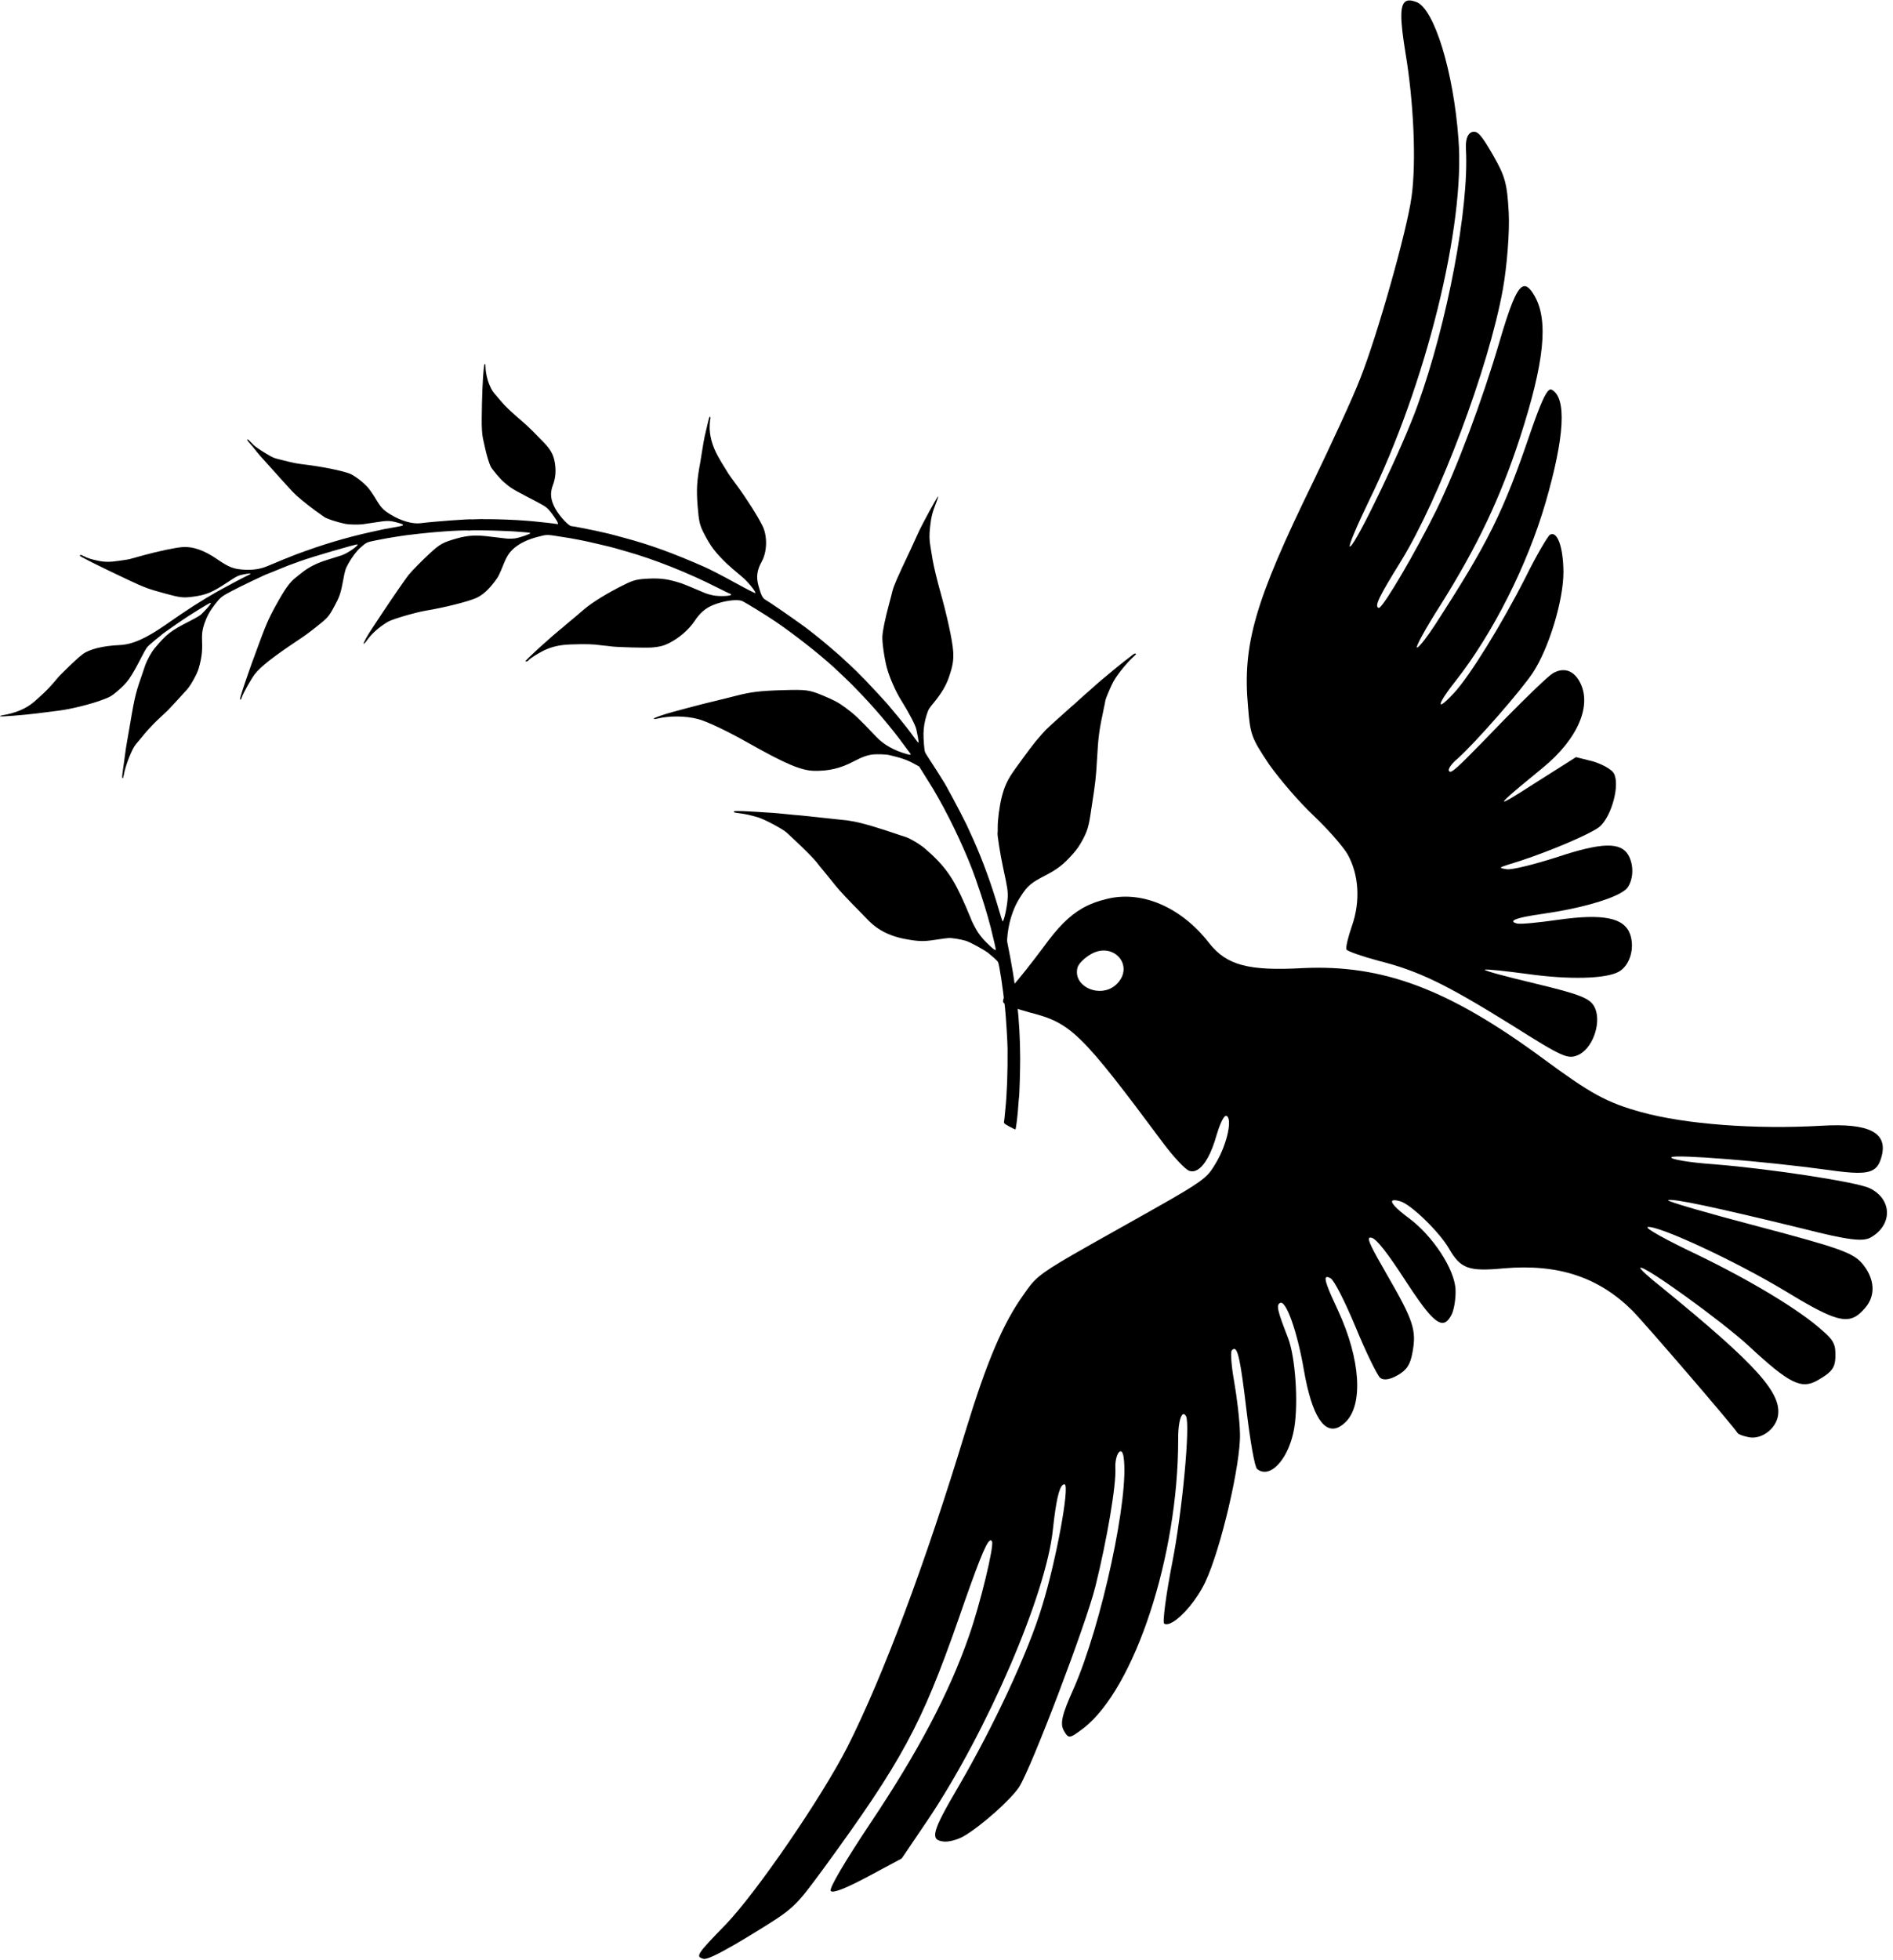 <?xml version="1.0" encoding="UTF-8"?><svg xmlns="http://www.w3.org/2000/svg" xmlns:xlink="http://www.w3.org/1999/xlink" height="752.8" preserveAspectRatio="xMidYMid meet" version="1.0" viewBox="12.0 324.3 727.6 752.8" width="727.6" zoomAndPan="magnify"><g><g id="change1_2"><path d="M431.289,690.846C440.042,685.793,448.281,695.4,441.177,702.374C440.623,702.91,440.025,703.355,439.4,703.717C433.259,707.262,424.355,702.707,426.163,695.961C426.561,694.474,428.865,692.246,431.289,690.846 Z M427.892,673.278C422.886,676.168,418.496,680.649,413.148,688.034C408.7,694.014,403.196,700.962,400.969,703.325C398.608,705.765,397.096,708.433,397.641,709.376C398.107,710.184,402.666,711.861,407.763,713.227C423.75,717.283,427.45,720.892,459.503,763.97C463.208,768.833,467.53,773.519,469.094,774.052C470.122,774.424,471.186,774.287,472.246,773.675C474.931,772.124,477.59,767.529,479.564,760.467C480.69,756.641,482.075,753.508,482.968,752.993C483.085,752.925,483.193,752.903,483.291,752.929C485.84,753.612,483.725,763.631,479.552,770.708C476.595,775.749,475.834,777.046,462.411,784.796C457.761,787.48,451.593,790.939,443.289,795.595C435.137,800.164,429.035,803.585,424.38,806.273C410.676,814.185,409.507,815.744,405.488,821.548C397.514,832.615,391.292,847.339,383.137,873.952C367.551,925.323,351.387,968.229,337.757,995.31C327.719,1014.93,302.866,1051.182,290.868,1063.675C279.579,1075.22,279.274,1075.935,282.46,1076.789C283.586,1077.091,287.656,1075.178,294.118,1071.447C296.189,1070.251,298.505,1068.869,301.048,1067.314C317.378,1057.347,317.435,1057.135,328.515,1042.12C358.707,1000.809,366.224,986.774,380.26,946.712C387.746,925.113,390.914,917.003,392.486,916.095C392.81,915.909,393.065,916.027,393.277,916.394C394.21,918.01,388.737,940.56,384.452,952.73C376.912,974.499,364.901,997.233,346.681,1024.45C336.968,1039.035,330.383,1050.019,331.331,1050.728C332.222,1051.65,337.324,1049.602,345.693,1045.128L358.584,1038.225L368.758,1023.194C391.519,989.227,414.139,936.668,416.69,911.854C417.838,901.17,419.069,895.511,420.611,894.622C420.809,894.507,421.013,894.472,421.222,894.515C423.212,895.162,417.958,923.69,412.654,940.936C407.2,959.167,393.73,987.77,380.275,1010.8C370.226,1027.913,369.372,1031.099,374.562,1031.692C376.531,1031.992,380.095,1031.012,382.384,1029.691C388.982,1025.881,400.624,1015.569,403.746,1010.715C408.457,1003.326,429.579,947.862,433.046,933.652C437.422,916.043,441.145,894.504,440.692,888.121C440.586,884.951,441.495,882.422,442.39,881.905C442.987,881.561,443.577,882.111,443.856,883.961C446.196,898.589,435.464,948.414,424.676,972.956C420.189,982.908,419.356,986.441,420.911,989.134C422.192,991.353,422.72,991.975,424.674,990.847C425.566,990.332,426.755,989.453,428.448,988.194C448.148,972.87,464.873,921.919,464.849,877.407C464.782,872.049,465.593,868.21,466.643,867.604C467.026,867.383,467.441,867.591,467.856,868.31C469.566,871.272,466.437,905.037,462.589,924.494C460.138,937.042,458.759,947.713,459.474,948.018C460.238,948.458,461.379,948.201,462.723,947.425C466.583,945.197,472.119,938.688,475.237,932.095C481.236,919.474,488.939,886.479,488.599,875.006C488.498,869.857,487.397,860.798,486.349,854.939C485.301,849.081,484.91,843.741,485.428,843.082C485.621,842.858,485.805,842.691,485.982,842.588L485.989,842.585C487.779,841.559,488.85,847.114,491.144,866.355C492.526,877.766,494.249,887.902,495.197,888.612C496.923,890.007,498.913,889.973,500.862,888.847C504.618,886.679,508.221,880.463,509.494,872.637C511.071,862.929,509.895,845.654,507.085,838.299C502.973,827.76,502.498,825.691,503.973,824.835L503.981,824.83C506.27,823.52,510.623,835.725,513.196,850.75C516.243,868.276,521.085,875.704,527.026,872.275C527.721,871.872,528.432,871.322,529.157,870.621C536.071,863.936,534.951,846.449,526.305,827.741C522.2,819.01,520.879,815.446,521.784,814.924C522.093,814.745,522.664,814.923,523.472,815.372C524.845,816.195,528.873,824.104,533.103,834.23C537.1,843.951,541.382,852.611,542.485,853.59C543.801,854.625,546.153,854.345,549.25,852.557C552.751,850.536,554.092,848.505,554.919,843.718C556.502,835.264,555.231,831.508,545.202,814.138C539.21,803.759,537.462,800.303,538.368,799.779C538.555,799.672,538.856,799.688,539.256,799.796C541.168,800.308,545.397,805.766,551.921,815.824C560.67,829.278,564.724,833.84,567.655,832.147C568.477,831.672,569.212,830.704,569.937,829.302C570.874,827.504,571.587,823.142,571.457,819.806C571.19,811.881,562.608,798.882,553.282,792.057C548.412,788.432,546.302,786.052,547.276,785.48L547.284,785.475C547.7,785.239,548.66,785.322,550.187,785.764C554.223,786.846,565.244,797.539,568.898,803.869C573.407,811.678,576.401,812.822,590.185,811.507C610.91,809.776,626.4,814.837,639.438,827.777C644.184,832.577,678.478,872.386,679.878,874.81C680.111,875.214,681.754,875.881,683.587,876.259C685.765,876.894,688.169,876.419,690.246,875.22C692.698,873.804,694.693,871.38,695.318,868.589C697.148,859.632,687.515,848.855,650.525,818.683C645.642,814.878,642.104,811.546,642.485,811.295L642.494,811.29C644.167,810.406,673.68,831.723,683.991,841.195C699.851,855.917,704.374,858.153,710.703,854.499C716.628,851.078,717.643,849.416,717.445,843.785C717.392,840.583,716.381,838.833,712.78,835.705C704.008,827.663,684.786,816.139,664.124,806.164C652.74,800.77,644.417,796.197,645.25,795.685L645.258,795.68C645.274,795.672,645.291,795.665,645.312,795.659C649.166,794.87,679.044,808.681,698.344,820.34C714.52,830.165,720.549,832.716,725.228,830.014C726.467,829.299,727.612,828.215,728.825,826.801C733.066,822.018,732.67,815.424,727.649,809.526C724.063,805.491,718.654,803.587,687.721,795.412C668.072,790.26,652.561,785.764,653.19,785.365L653.199,785.36C654.72,784.518,671.515,788.109,704.909,796.262C722.595,800.773,728.133,801.346,731.096,799.635C739.579,794.738,739.265,784.864,730.587,780.718C725.639,778.368,692.734,773.307,670.894,771.553C661.17,770.883,653.778,769.585,654.431,768.849C654.444,768.835,654.462,768.821,654.485,768.807C656.353,767.729,689.101,770.243,714.703,773.73C724.263,775.095,729.171,775.3,731.941,773.701C733.65,772.714,734.546,771.04,735.219,768.528C737.667,759.395,730.475,755.647,712.081,756.751C686.534,758.214,659.871,756.192,642.801,751.504C629.554,747.841,623.503,744.513,605.063,730.921C568.841,704.255,543.61,694.763,512.836,696.192C491.8,697.385,483.439,695.031,476.805,686.651C466.156,672.871,451.064,666.323,437.675,669.564C433.988,670.431,430.833,671.579,427.892,673.278 Z" fill="inherit"/></g><g id="change1_3"><path d="M552.355,324.795C553.293,324.254,554.626,324.4,556.391,325.067C563.229,327.582,570.665,351.657,572.574,377.665C575.268,410.942,559.94,472.398,538.151,516.756C533.564,526.227,530.205,534.092,530.842,534.262C530.885,534.274,530.939,534.26,531.003,534.223C533.465,532.802,551.095,496.199,556.906,479.894C568.375,448.137,576.665,404.031,575.466,381.741C575.256,378.242,575.943,376.034,577.32,375.24C577.445,375.168,577.576,375.107,577.712,375.058C579.831,374.374,581.245,375.891,585.754,383.701C590.575,392.05,591.301,394.862,591.91,406.18C592.27,413.335,591.249,426.492,589.63,435.506C584.19,465.577,565.263,515.826,550.538,539.767C541.902,553.731,540.163,557.249,541.941,557.838C541.993,557.848,542.061,557.829,542.143,557.781C544.261,556.559,555.935,536.735,564.068,520.286C571.828,504.495,581.739,478.125,588.388,455.434C592.259,442.267,594.738,435.841,597.067,434.497C598.601,433.611,600.07,434.93,601.83,437.978C607.272,447.404,605.589,463.458,596.305,492.158C588.656,515.606,580.001,533.889,565.696,556.691C560.026,565.53,556.009,572.877,556.646,573.048C556.698,573.073,556.779,573.053,556.886,572.992C557.819,572.453,560.732,568.739,563.704,564.125C583.912,532.888,589.705,521.464,600.479,489.748C604.045,479.579,606.062,474.906,607.547,474.049C607.87,473.862,608.168,473.856,608.452,474.014C614.213,477.151,613.43,491.966,606.041,517.419C599.051,541.384,585.917,567.459,571.553,585.807C566.457,592.219,564.637,595.713,566.365,594.716C567.141,594.268,568.631,592.915,570.861,590.515C576.945,583.95,589.2,564.127,598.358,546.093C602.578,537.558,606.938,530.197,607.752,529.717L607.761,529.712C610.586,528.093,612.848,534.502,612.928,543.964C612.958,554.9,607.313,573.42,601.182,582.705C596.776,589.378,579.507,609.223,572.169,615.794C569.978,617.597,568.503,619.706,568.891,620.379C569.119,620.773,569.392,620.955,570.146,620.52C571.971,619.466,576.609,614.789,590.211,600.709C598.813,591.972,607.109,583.951,608.859,582.94C612.899,580.608,616.587,581.71,618.997,585.885C624.207,594.907,618.595,608.201,604.779,619.409C590.913,630.727,587.006,634.241,592.43,631.11C594.358,629.997,597.463,628.045,601.719,625.305L617.759,615.147L624.265,616.777C627.742,617.822,631.415,619.83,632.27,621.312C634.758,625.621,631.514,637.728,626.884,641.837C626.444,642.203,625.771,642.645,624.904,643.146C618.828,646.654,603.219,653.054,591.54,656.498C590.283,656.9,589.489,657.174,589.127,657.382L589.118,657.387C588.49,657.752,589.205,657.911,591.085,658.197C592.918,658.574,601.703,656.375,610.793,653.461C627.663,647.851,634.972,647.761,637.849,652.743C639.948,656.378,639.913,661.605,637.749,665.009C637.302,665.737,636.376,666.494,635.055,667.257C629.813,670.284,618.337,673.407,605.76,675.219C599.364,676.105,595.407,676.947,594.099,677.698L594.091,677.704C593.233,678.201,593.534,678.659,595.054,679.066C596.328,679.408,603.461,678.701,610.92,677.626C628.19,675.196,636.297,676.8,638.563,683.212C640.419,688.604,638.442,695.131,634.268,697.541C629.42,700.34,615.092,700.713,598.862,698.413C590.546,697.317,583.281,696.503,582.682,696.803L582.673,696.807C582.358,697.178,591.063,699.51,602.293,702.178C618.762,706.135,622.895,707.697,624.684,710.795C627.746,716.098,624.724,726.075,619.311,729.2C619.089,729.328,618.864,729.445,618.634,729.549C614.63,731.322,612.698,730.463,593.223,718.187C567.752,702.37,557.489,697.344,541.926,693.401C535.554,691.694,529.933,689.732,529.544,689.059C529.156,688.386,530.159,684.216,531.645,679.946C534.978,670.481,534.296,660.282,529.999,652.529C528.289,649.566,522.454,642.881,516.915,637.64C511.453,632.535,503.737,623.524,499.778,617.909C493.041,607.795,492.553,606.64,491.695,595.824C489.486,571.784,494.407,555.118,516.615,509.62C523.8,494.699,532.129,476.784,534.836,469.655C541.435,453.097,552.865,412.565,554.545,399.925C556.452,386.435,555.325,363.026,552.196,344.545C550.139,331.861,549.998,326.156,552.355,324.795 Z" fill="inherit"/></g><g id="change1_1"><path d="M43.006,537.472C43.125,537.418,43.778,537.689,44.44,538.053C45.535,538.656,47.122,539.174,49.607,539.681C52.243,540.241,54.258,540.251,57.822,539.717C59.756,539.444,61.48,539.175,61.692,539.113C61.928,539.064,64.462,538.349,67.336,537.555C72.721,536.091,78.95,534.766,81.746,534.493C86.004,534.103,90.34,535.569,95.659,539.242C100.128,542.298,101.978,542.99,106.341,543.164C109.564,543.304,112.263,542.828,114.775,541.775C118.616,540.144,124.066,537.914,125.817,537.273C135.99,533.483,144.812,530.851,154.372,528.715C159.593,527.547,160.228,527.421,163.864,526.808C167.76,526.159,167.875,525.896,164.612,525.02C161.822,524.256,160.785,524.25,156.738,524.905C154.686,525.231,152.259,525.589,151.369,525.693C149.647,525.904,145.98,525.816,144.651,525.53C141.38,524.829,137.631,523.596,136.599,522.879C133.81,520.926,132.212,519.779,130.665,518.54C126.27,515.078,125.145,514.043,122.468,511.023C121.397,509.839,119.934,508.23,119.231,507.456C118.504,506.67,116.742,504.689,115.269,503.045C113.796,501.402,112.402,499.831,112.133,499.564C111.696,499.116,110.619,497.779,109.199,495.986C108.899,495.613,108.343,494.95,107.929,494.514C107.515,494.077,107.139,493.573,107.075,493.419C106.863,492.886,107.301,493.009,107.961,493.699C108.32,494.075,109.025,494.79,109.563,495.324C110.078,495.846,111.972,497.157,113.76,498.23C116.854,500.113,117.118,500.229,120.004,500.927C125.231,502.23,125.601,502.315,129.578,502.811C135.98,503.602,143.102,505.028,146.295,506.192C147.985,506.796,151.289,509.27,153.211,511.339C153.97,512.173,155.305,514.067,156.168,515.524C158.473,519.38,159.199,520.167,162.134,521.962C166.231,524.455,170.598,525.702,173.808,525.27C178.576,524.655,193.023,523.576,193.457,523.815C193.502,523.84,194.319,523.814,195.242,523.758C196.165,523.701,196.982,523.676,197.028,523.701C197.096,523.738,198.517,523.748,200.22,523.735C203.307,523.741,210.441,524.014,213.135,524.249C213.914,524.292,215.331,524.418,216.272,524.491C218.038,524.631,225.128,525.414,226.041,525.59C226.504,525.667,226.565,525.611,226.419,525.174C226.184,524.361,223.901,521.111,222.748,519.912C221.763,518.894,221.023,518.456,215.245,515.452C209.022,512.233,208.101,511.637,205.557,509.403C204.228,508.255,201.324,504.782,200.67,503.649C200.03,502.435,199.02,499.144,198.333,495.911C198.055,494.688,197.772,493.313,197.651,492.831C197.299,491.418,197.097,488.007,197.162,484.921C197.202,483.338,197.226,480.973,197.244,479.645C197.272,476.896,197.538,470.8,197.654,469.348C197.71,468.815,197.821,467.478,197.888,466.386C198.102,463.947,198.575,463.197,198.621,465.273C198.664,467.407,199.243,470.134,200.13,472.139C201.016,474.202,201.234,474.56,202.984,476.564C203.731,477.422,204.51,478.327,204.698,478.579C206.076,480.288,208.649,482.687,213.111,486.512C213.562,486.88,214.451,487.696,215.09,488.316C215.73,488.936,216.504,489.689,216.842,489.994C217.482,490.614,219.609,492.797,221.399,494.674C224.138,497.58,225.166,499.87,225.474,503.845C225.662,506.148,225.337,508.466,224.555,510.532C223.319,513.746,223.587,516.391,225.524,519.835C227.113,522.672,230.612,526.413,231.649,526.419C231.917,526.418,233.364,526.651,234.832,526.954C236.3,527.257,238.046,527.595,238.718,527.727C239.805,527.909,241.388,528.276,245.88,529.293C246.665,529.488,247.739,529.752,248.222,529.899C248.718,530.024,250.344,530.473,251.842,530.882C261.771,533.528,270.595,536.722,282.941,542.155C284.785,542.963,289.901,545.602,294.303,548.027C300.017,551.144,302.336,552.332,302.368,552.112C302.464,551.452,299.342,547.621,297.333,545.98C295.268,544.277,292.125,541.565,291.485,540.946C286.896,536.486,285.3,534.417,282.647,529.359C280.947,526.075,280.617,524.733,280.137,518.642C279.631,512.329,279.848,508.912,281.151,501.96C281.236,501.591,281.503,499.864,281.769,498.139C282.333,494.525,282.583,493.206,282.857,491.9C283.932,487.142,284.612,484.395,284.742,484.377C284.989,484.305,285.199,484.896,285.048,485.17C284.96,485.33,284.837,486.362,284.793,487.467C284.582,491.305,285.654,495.403,287.948,499.55C288.829,501.135,289.592,502.447,289.638,502.472C289.683,502.498,290.231,503.394,290.864,504.456C291.485,505.541,292.419,506.977,292.94,507.65C293.426,508.334,294.454,509.704,295.194,510.735C298.9,515.719,303.372,522.819,305.107,526.361C307.013,530.294,306.883,536.198,304.797,539.984C302.964,543.314,302.594,545.874,303.508,549.232C304.472,552.825,305.086,554.085,306.204,554.701C307.755,555.555,316.239,561.417,321.29,565.09C323.532,566.742,327.598,569.991,330.269,572.266C331.148,573.047,332.254,573.953,332.693,574.344C333.798,575.25,336.128,577.336,337.069,578.27C337.508,578.661,338.171,579.293,338.553,579.623C339.611,580.563,341.787,582.712,344.811,585.804C346.054,587.054,352.702,594.253,353.203,594.856C353.479,595.216,353.891,595.71,354.091,595.939C356.029,598.196,359.474,602.412,360.227,603.421C360.747,604.094,361.456,605.02,361.789,605.441C362.11,605.885,362.951,607.002,363.624,607.938C364.298,608.873,364.943,609.645,365.026,609.602C365.132,609.572,364.999,608.517,364.769,607.261C364.505,606.015,364.263,604.782,364.214,604.547C363.938,602.997,361.317,597.987,358.369,593.301C356.341,590.074,353.988,584.794,352.936,581.034C351.968,577.558,350.996,570.958,351.157,568.669C351.323,566.263,352.23,561.918,353.722,556.348C354.047,555.22,354.394,553.835,354.531,553.316C354.658,552.761,354.902,551.885,355.017,551.354C355.568,549.22,356.8,546.39,361.749,535.947C362.818,533.682,364.198,530.637,364.851,529.183C366.285,525.931,372.32,514.866,372.57,515.005C372.662,515.055,372.364,516.08,371.873,517.296C370.385,521.024,369.901,522.928,369.495,526.688C369.143,529.972,369.177,531.745,369.644,534.35C369.68,534.608,370.058,536.837,370.451,539.253C370.867,541.683,372.095,546.848,373.176,550.714C375.946,560.473,378.114,570.407,378.369,574.531C378.582,577.978,378.215,580.154,376.661,584.649C375.582,587.741,373.822,590.665,371.065,594.052C368.935,596.624,368.923,596.647,368.166,598.936C367.394,601.364,367.013,603.621,366.959,606.148C366.923,608.209,367.255,612.465,367.541,613.187C367.656,613.517,368.673,615.178,369.795,616.866C370.917,618.554,372.453,620.945,373.218,622.2C373.962,623.442,374.608,624.481,374.654,624.506C374.927,624.657,381.447,636.838,382.909,639.904C383.136,640.355,383.48,641.08,383.707,641.532C383.933,641.984,384.984,644.286,386.054,646.66C389.747,654.907,393.078,664.024,395.816,673.41C396.594,676.098,397.3,678.27,397.371,678.25C397.937,678.086,399.17,672.284,399.318,669.155C399.433,666.573,399.229,665.271,397.572,657.7C396.471,652.575,395.203,644.623,395.441,644.19C395.479,644.121,395.504,643.214,395.487,642.164C395.454,639.471,396.116,634.276,396.94,630.836C398.079,626.231,399.302,623.635,402.458,619.309C403.432,617.972,404.542,616.443,404.924,615.911C406.786,613.339,409.172,610.195,409.993,609.191C411.461,607.443,413.317,605.314,413.96,604.687C415.293,603.4,417.06,601.757,419.017,600.04C420.164,599.037,421.639,597.709,422.304,597.095C422.969,596.48,423.718,595.822,423.947,595.622C424.2,595.434,424.815,594.91,425.312,594.441C427.875,592.107,430.571,589.697,430.979,589.387C431.208,589.186,432.139,588.361,433.033,587.546C433.928,586.731,434.955,585.84,435.328,585.54C435.688,585.263,436.664,584.462,437.496,583.761C438.315,583.083,439.196,582.349,439.425,582.149C439.677,581.961,440.653,581.16,441.594,580.37C442.557,579.593,443.785,578.604,444.349,578.172C444.914,577.74,445.671,577.176,446.044,576.876C446.405,576.599,447.043,576.088,447.417,575.789C447.825,575.479,448.288,575.288,448.425,575.363C448.79,575.564,448.863,575.486,447.35,576.882C445.484,578.649,443.445,581.003,441.656,583.496C440.337,585.297,439.772,586.323,438.504,589.163C437.66,591.075,436.945,592.911,436.899,593.212C436.861,593.549,436.568,595.052,436.228,596.589C434.435,605.024,434.149,607.216,433.641,616.181C433.275,622.727,433.02,625.024,431.767,633.074C431.57,634.511,431.259,636.48,431.103,637.464C430.441,641.796,429.773,643.926,428.065,647.027C426.784,649.354,426.029,650.454,424.442,652.256C420.758,656.409,418.46,658.206,413.736,660.628C408.299,663.43,407.033,664.486,404.377,668.553C402.367,671.608,401.003,674.84,400.014,678.903C399.439,681.35,398.945,685.27,399.153,686.187C402.627,703.142,404.061,715.972,404.123,730.809C404.151,734.808,403.815,745.562,403.677,745.814C403.639,745.882,403.547,747.02,403.448,748.333C403.241,752.054,402.523,758.109,402.288,758.158C402.181,758.188,401.14,757.704,399.954,757.051C398.129,756.046,397.825,755.789,397.887,755.407C397.944,755.141,398.02,754.41,398.091,753.795C398.139,753.168,398.261,751.868,398.368,750.916C399.034,744.743,399.355,736.12,399.271,727.097C399.235,724.194,398.65,714.894,398.27,711.266C397.415,703.482,396.096,694.759,395.608,693.866C395.445,693.568,394.739,692.852,394.074,692.278C393.397,691.726,392.474,690.921,391.988,690.506C390.773,689.42,384.762,686.138,383.195,685.691C380.982,685.067,377.925,684.572,376.605,684.648C375.905,684.678,374.099,684.933,372.575,685.163C367.849,685.919,366.006,685.974,362.321,685.431C354.58,684.319,349.457,681.854,345.144,677.218C344.887,676.929,343.89,675.933,342.96,674.976C338.109,670.075,334.532,666.261,333.401,664.806C333.213,664.554,331.747,662.736,330.124,660.771C328.501,658.807,327.035,656.99,326.834,656.76C326.645,656.507,326.214,655.942,325.881,655.521C324.905,654.27,321.164,650.485,318.062,647.588C316.489,646.127,314.814,644.58,314.332,644.107C313.007,642.842,305.909,639.052,303.537,638.339C300.415,637.423,298.833,637.057,296.561,636.756C294.195,636.464,293.907,636.394,294.133,635.984C294.331,635.677,298.288,635.834,309.12,636.569C310.213,636.636,312.442,636.853,314.043,637.021C316.968,637.324,317.595,637.372,320.011,637.573C320.72,637.637,323.923,637.974,327.172,638.337C330.398,638.687,333.624,639.036,334.332,639.1C337.606,639.416,337.548,639.414,340.152,639.867C342.339,640.269,346.329,641.337,349.734,642.44C350.919,642.825,352.334,643.277,352.898,643.44C353.463,643.602,354.992,644.117,356.292,644.566C357.59,645.013,359.143,645.541,359.743,645.694C361.586,646.233,365.606,648.596,367.578,650.306C375.26,656.975,378.471,661.508,383.164,672.416C384.274,674.989,385.2,677.194,385.23,677.3C385.324,677.886,387.305,681.683,387.969,682.583C389.77,685.033,389.938,685.214,392.88,688.023C393.778,688.875,394.62,689.398,394.733,689.193C394.833,689.01,393.939,685.129,392.792,680.573C391.378,675.098,389.645,669.446,386.893,661.599C383.923,653.066,378.055,640.351,372.796,631.063C371.044,627.929,370.879,627.689,367.516,622.299L365.303,618.761L363.41,617.719C360.673,616.211,358.327,615.395,353.523,614.295C352.6,614.084,348.98,613.963,347.681,614.109C345.304,614.376,343.53,615.005,339.9,616.899C334.974,619.477,330.445,620.52,324.949,620.406C319.976,620.312,314.039,617.815,299.951,609.877C291.402,605.05,283.647,601.373,280.232,600.503C275.526,599.279,269.41,599.21,264.751,600.329C263.763,600.558,263.249,600.573,263.282,600.353C263.328,600.051,267.193,598.702,270.716,597.759C271.516,597.546,274.038,596.854,276.334,596.246C280.069,595.241,284.908,594.012,290.649,592.655C291.672,592.417,293.545,591.932,294.793,591.609C300.587,590.103,304.217,589.664,312.945,589.418C321.882,589.168,322.995,589.306,328.063,591.384C332.42,593.189,334.247,594.135,336.907,596.106C340.439,598.706,341.832,600.008,348.834,607.372C351.676,610.364,355.619,612.595,360.564,613.981C362.026,614.4,362.358,614.286,361.723,613.549C361.489,613.272,360.482,611.915,359.488,610.535C354.639,603.851,347.525,595.503,341.307,589.195C340.523,588.407,339.673,587.523,339.416,587.232C338.992,586.761,334.579,582.576,332.691,580.823C326.9,575.523,317.566,568.182,310.18,563.133C306.788,560.819,298.552,555.748,297.258,555.184C295.355,554.374,290.188,555.065,286.173,556.688C283.188,557.898,281.052,559.724,278.957,562.88C276.726,566.229,273.093,569.371,269.062,571.402C267.016,572.415,265.334,572.826,262.576,573.031C259.946,573.218,249.201,572.918,246.986,572.62C246.164,572.494,245.074,572.369,244.608,572.351C244.133,572.297,243.366,572.232,242.926,572.167C239.983,571.735,236.991,571.663,231.564,571.855C227.141,572.005,224.225,572.658,220.958,574.218C219.057,575.133,215.542,577.358,215.278,577.838C215.029,578.235,214.034,578.639,214.023,578.335C214.017,578.183,214.53,577.574,215.197,576.96C215.839,576.333,217.109,575.16,217.982,574.332C218.853,573.505,219.761,572.667,220.013,572.478C220.265,572.29,221.039,571.587,221.765,570.917C223.144,569.655,225.993,567.181,227.113,566.282C227.473,566.005,228.124,565.471,228.522,565.126C228.897,564.768,229.44,564.323,229.669,564.122C231.502,562.576,232.105,562.075,232.682,561.62C233.043,561.343,233.671,560.797,234.068,560.452C234.444,560.094,234.986,559.65,235.216,559.449C235.445,559.248,236.061,558.725,236.603,558.28C239.858,555.555,245.604,552.031,251.809,548.968C255.472,547.121,256.943,546.772,261.333,546.574C266.12,546.357,268.924,546.771,273.871,548.367C274.608,548.594,279.813,550.748,282.838,552.057C283.628,552.403,285.173,552.837,286.283,553.033C288.493,553.448,292.706,553.301,292.982,552.799C293.07,552.64,292.984,552.473,292.787,552.453C292.566,552.421,290.268,551.305,287.663,549.988C276.389,544.283,263.689,539.221,252.81,536.143C251.888,535.872,250.632,535.508,249.986,535.33C248.34,534.81,244.291,533.798,241.506,533.186C240.19,532.878,238.527,532.497,237.811,532.34C236.657,532.061,232.111,531.192,230.965,531.007C230.745,530.975,229.424,530.782,228.093,530.555C222.141,529.595,222.293,529.59,219.066,530.429C215.391,531.377,212.889,532.467,210.647,534.056C208.283,535.756,207.04,537.42,205.724,540.619C203.824,545.309,203.583,545.801,202.193,547.622C199.731,550.903,197.521,552.866,195.087,553.993C192.072,555.365,182.783,557.711,175.627,558.882C173.692,559.213,169.76,560.198,166.87,561.074C162.363,562.456,161.368,562.859,159.629,564.072C156.658,566.121,154.659,568.023,152.87,570.515C152.412,571.185,151.903,571.677,151.789,571.614C151.515,571.464,153.161,568.476,155.304,565.286C156.235,563.867,157.822,561.471,158.864,559.904C162.236,554.806,167.851,546.662,169.043,545.148C170.11,543.804,174.628,539.217,177.265,536.805C181.195,533.233,182.22,532.667,187.512,531.153C191.908,529.918,195.156,529.745,200.697,530.478C202.273,530.692,203.817,530.859,204.13,530.883C204.444,530.907,205.512,531.019,206.473,531.162C207.448,531.283,209.046,531.242,210.042,531.106C211.872,530.806,215.936,529.418,215.844,529.1C215.813,528.994,215.12,528.849,214.283,528.805C213.445,528.76,212.064,528.623,211.203,528.565C207.593,528.212,194.822,527.867,192.997,528.05C192.539,528.125,192.12,528.132,192.074,528.106C191.823,527.968,186.829,528.131,182.796,528.436C177.456,528.794,168.198,529.79,164.735,530.409C163.339,530.622,161.649,530.939,160.946,531.027C160.253,531.151,158.164,531.546,156.296,531.914C152.805,532.638,152.937,532.561,150.34,534.847C149.059,535.984,147.139,538.554,145.958,540.698C144.752,542.887,144.62,543.289,143.935,547.015C142.931,552.347,142.573,553.429,140.397,557.433C138.347,561.208,137.944,561.67,133.432,565.22C130.184,567.77,129.428,568.335,125.968,570.621C116.785,576.77,112.165,580.408,109.929,583.279C108.553,585.077,105.517,590.481,104.961,592.137C104.481,593.656,104.065,593.278,104.5,591.733C104.904,590.351,105.635,588.108,106.28,586.234C106.529,585.568,107.069,583.993,107.492,582.739C107.902,581.509,108.505,579.82,108.805,579.004C109.106,578.189,109.785,576.363,110.309,574.927C114.129,564.428,115.093,562.193,117.945,557.016C121.55,550.47,123.437,547.853,125.732,546.115C125.985,545.927,126.935,545.173,127.851,544.428C130.584,542.218,133.654,540.639,137.772,539.369C139.848,538.729,142.326,537.954,143.272,537.642C145.431,536.959,150.033,533.786,149.395,533.434C149.006,533.221,131.637,538.309,127.356,539.875C125.227,540.664,123.252,541.39,122.969,541.472C122.686,541.554,120.802,542.329,118.764,543.169C116.726,544.009,114.996,544.72,114.867,544.738C114.22,544.888,104.099,549.717,101.145,551.301C97.121,553.425,96.783,553.714,94.611,556.471C92.67,558.97,91.515,561.069,90.554,563.839C89.761,566.196,89.541,567.889,89.668,570.843C89.824,574.554,89.499,577.14,88.35,581.115C87.794,583.098,85.331,587.568,83.954,589.098C81.757,591.574,77.069,596.632,76.499,597.18C72.663,600.745,71.524,601.841,70.501,602.943C69.843,603.651,69.027,604.539,68.674,604.909C68.322,605.28,67.332,606.429,66.533,607.446C65.7,608.473,64.648,609.737,64.185,610.254C62.731,611.921,60.135,618.577,59.594,621.935C59.482,622.677,59.295,623.287,59.143,623.293C58.897,623.306,58.927,622.282,59.196,620.498C59.275,619.976,59.389,619.177,59.443,618.701C59.484,618.248,59.724,616.626,59.936,615.108C60.171,613.602,60.37,612.106,60.394,611.793C60.441,611.491,60.597,610.507,60.76,609.616C60.924,608.725,61.411,605.843,61.865,603.239C63.029,596.27,63.6,593.345,64.206,591.003C64.839,588.558,65.449,586.695,67.714,580.153C68.518,577.831,70.176,574.821,71.546,573.197C75.95,567.953,77.683,566.589,84.464,563.13C88.795,560.879,88.961,560.792,90.63,559.005C92.393,557.153,93.254,556.022,93.003,555.883C92.798,555.77,90.555,557.091,84.541,560.883C82.462,562.176,74.155,567.975,74.042,568.18C73.991,568.271,73.593,568.617,73.136,568.96C71.993,569.847,71.656,570.136,69.858,571.673C68.361,572.989,68.225,573.181,66.382,576.744C62.153,584.908,60.992,586.529,57.036,589.879C54.878,591.692,54.472,591.944,51.987,592.894C47.428,594.693,39.494,596.685,34.387,597.321C31.612,597.665,27.875,598.133,26.083,598.365C20.941,599.011,12.092,599.696,12.02,599.448C11.989,599.342,12.31,599.192,12.745,599.104C18,598.253,22.078,596.516,25.144,593.864C27.521,591.815,30.064,589.41,31.235,588.094C33.041,586.056,33.603,585.414,34.167,584.714C34.497,584.331,34.973,583.791,35.263,583.534C35.53,583.265,36.281,582.549,36.901,581.91C39.209,579.554,42.45,576.583,43.795,575.6C46.342,573.674,51.638,572.369,57.907,572.106C62.811,571.894,67.934,569.662,75.533,564.394C84.642,558.056,88.911,555.324,95.721,551.434C98.654,549.78,105.416,546.192,107.875,545.02C108.85,544.546,108.002,544.465,105.958,544.885C103.539,545.336,103.17,545.52,99.245,548.114C93.618,551.852,91.237,552.829,86.351,553.497C82.518,554.032,81.312,553.902,75.628,552.348C68.987,550.533,67.769,550.1,61.648,547.234C49.328,541.43,42.507,537.999,42.658,537.726C42.721,537.612,42.877,537.49,43.006,537.472 Z" fill="inherit"/></g></g></svg>